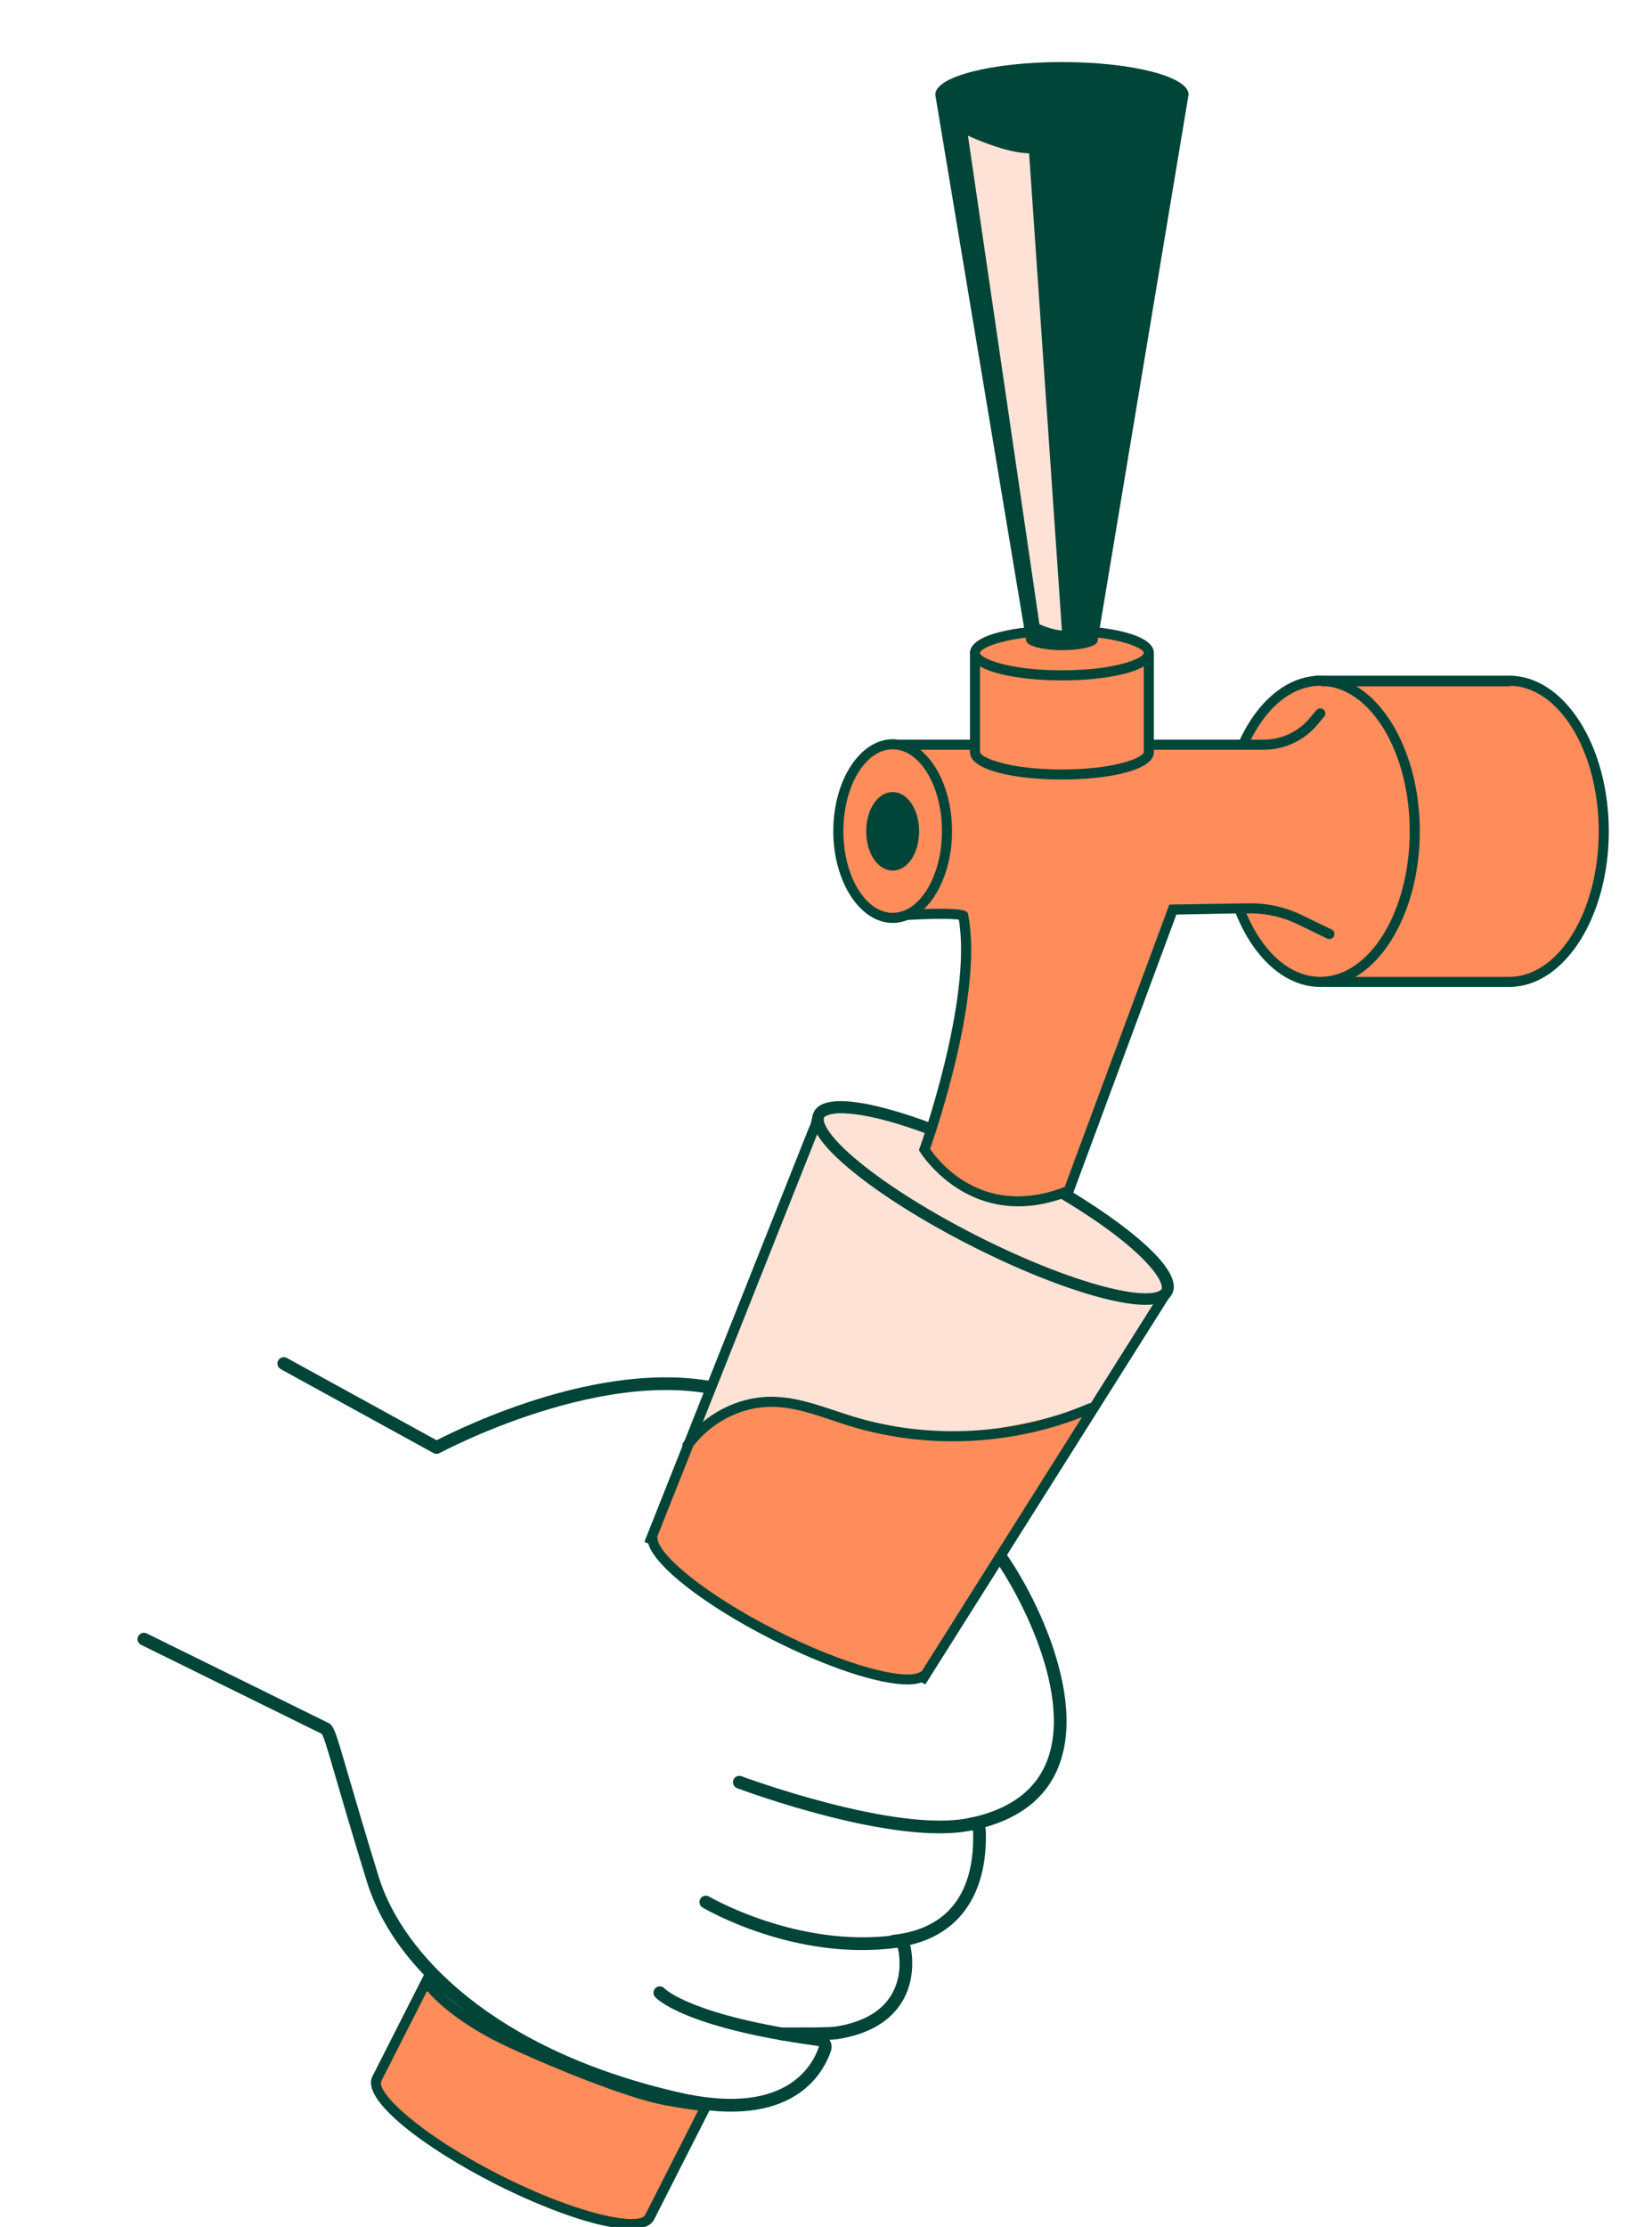 <?xml version="1.0" encoding="UTF-8"?> <svg xmlns="http://www.w3.org/2000/svg" width="328" height="442" viewBox="0 0 328 442" fill="none"><g clip-path="url(#clip0_716_6327)"><path d="M192.908 363.288C192.323 363.288 191.799 362.881 191.673 362.286C191.528 361.603 191.965 360.932 192.648 360.788C202.755 358.647 208.3 353.01 209.128 344.031C210.6 328.07 196.891 307.141 193.902 305.293C193.624 305.335 193.335 305.279 193.083 305.13L148.994 279.089C124.781 268.316 87.65 288.205 87.278 288.407C86.899 288.613 86.443 288.612 86.066 288.404L55.74 271.743C55.129 271.407 54.905 270.639 55.241 270.027C55.576 269.415 56.345 269.191 56.957 269.528L86.688 285.862C89.005 284.665 97.603 280.401 108.36 277.209C120.053 273.738 136.784 270.855 150.091 276.811C150.134 276.831 150.176 276.852 150.217 276.876L193.948 302.706C194.242 302.709 194.589 302.789 194.983 303.007C199.119 305.287 214.014 328.595 211.471 345.7C210.076 355.076 203.919 360.984 193.169 363.261C193.081 363.28 192.992 363.288 192.906 363.288H192.908Z" fill="#004538"></path><path d="M145.177 419.119C142.041 419.119 138.429 418.712 134.265 417.759C109.42 412.075 80.221 397.402 72.778 373.266C70.017 364.312 68.147 357.896 66.782 353.211C65.34 348.266 64.366 344.924 63.916 344.15C61.065 342.734 28.354 326.634 28.014 326.466C27.387 326.157 27.129 325.401 27.438 324.775C27.746 324.148 28.505 323.892 29.129 324.199C30.565 324.905 64.283 341.501 65.239 341.986C66.3 342.525 66.686 343.854 69.208 352.503C70.571 357.181 72.438 363.585 75.194 372.522C79.866 387.673 97.986 406.867 134.83 415.296C155.413 420.004 161.089 410.581 162.573 406.31C162.579 406.291 162.595 406.245 162.556 406.182C162.536 406.149 162.489 406.092 162.396 406.079C135.525 402.434 130.252 396.58 130.042 396.332C129.589 395.802 129.651 395.004 130.183 394.551C130.707 394.103 131.495 394.159 131.95 394.675C132.071 394.8 137.404 400.139 162.737 403.575C163.559 403.686 164.279 404.154 164.712 404.859C165.135 405.547 165.226 406.379 164.961 407.138C163.569 411.146 159.05 419.117 145.179 419.118L145.177 419.119Z" fill="#004538"></path><path d="M155.225 404.955C154.548 404.955 153.988 404.419 153.963 403.737C153.938 403.04 154.483 402.454 155.18 402.428C155.744 402.407 156.903 402.406 158.275 402.406C160.898 402.404 164.864 402.402 165.964 402.225C171.034 401.413 174.64 399.457 176.682 396.413C179.414 392.339 178.499 387.634 178.287 386.731C178.262 386.623 178.166 386.583 178.074 386.597C157.863 389.294 140.237 379.042 139.496 378.605C138.895 378.25 138.697 377.475 139.052 376.875C139.408 376.275 140.183 376.075 140.782 376.43C140.956 376.533 158.424 386.688 177.739 384.092C179.132 383.904 180.429 384.793 180.748 386.154C181.001 387.235 182.097 392.877 178.78 397.821C176.332 401.47 172.154 403.792 166.363 404.72C165.162 404.911 161.99 404.929 158.275 404.932C156.943 404.932 155.82 404.932 155.271 404.953C155.255 404.953 155.24 404.953 155.224 404.953L155.225 404.955Z" fill="#004538"></path><path d="M177.457 386.544C176.818 386.544 176.269 386.061 176.202 385.411C176.13 384.718 176.634 384.096 177.328 384.023C184.846 383.238 193.702 379.034 193.202 363.462C193.198 363.354 193.122 363.274 193.09 363.264C177.821 366.589 147.623 355.395 146.345 354.917C145.691 354.673 145.36 353.944 145.604 353.291C145.85 352.638 146.582 352.306 147.23 352.55C147.537 352.664 178.016 363.957 192.566 360.796C193.3 360.639 194.064 360.815 194.666 361.284C195.305 361.781 195.702 362.564 195.728 363.379C196.162 376.848 189.55 385.288 177.59 386.536C177.546 386.541 177.501 386.544 177.457 386.544Z" fill="#004538"></path><path d="M231.325 256.768C233.553 252.38 219.901 240.973 200.831 231.289C198.343 230.025 195.824 228.822 193.275 227.686C190.912 226.633 188.523 225.638 186.107 224.714C183.935 223.884 181.74 223.112 179.519 222.422C177.602 221.826 175.665 221.29 173.704 220.857C172.105 220.504 170.487 220.214 168.855 220.068C167.105 219.911 165.084 219.811 163.453 220.588C162.93 220.837 162.455 221.227 162.209 221.751C161.963 222.274 161.964 222.87 161.753 223.405C161.526 223.982 161.263 224.551 161.033 225.129C160.781 225.763 160.529 226.397 160.277 227.03L159.341 229.385C158.975 230.306 158.609 231.227 158.242 232.149C157.828 233.191 157.413 234.234 156.999 235.276C156.542 236.425 156.086 237.573 155.629 238.722C155.136 239.962 154.643 241.202 154.15 242.442C153.627 243.758 153.103 245.075 152.58 246.391C152.032 247.769 151.485 249.147 150.937 250.525C150.371 251.949 149.805 253.374 149.238 254.798L147.502 259.166C146.917 260.638 146.331 262.111 145.746 263.583C145.161 265.055 144.574 266.531 143.988 268.005C143.407 269.466 142.827 270.926 142.246 272.387C141.677 273.819 141.107 275.252 140.538 276.684C139.986 278.073 139.434 279.462 138.881 280.851C138.352 282.182 137.823 283.513 137.294 284.844C136.794 286.102 136.294 287.359 135.794 288.617C135.329 289.787 134.864 290.956 134.399 292.126C133.975 293.192 133.551 294.259 133.127 295.325C132.75 296.273 132.373 297.222 131.996 298.17C131.672 298.985 131.348 299.801 131.024 300.616C130.759 301.283 130.493 301.951 130.228 302.618L129.626 304.131L129.236 305.111L129.073 305.52L129.44 305.706C130.055 309.736 140.06 317.653 153.503 324.48C166.946 331.307 179.269 334.722 182.871 332.828L183.23 333.01L231.322 256.768H231.325Z" fill="#FFE2D6"></path><mask id="mask0_716_6327" style="mask-type:luminance" maskUnits="userSpaceOnUse" x="129" y="219" width="103" height="115"><path d="M231.325 256.768C233.553 252.38 219.901 240.973 200.831 231.289C198.343 230.025 195.824 228.822 193.275 227.686C190.912 226.633 188.523 225.638 186.107 224.714C183.935 223.884 181.74 223.112 179.519 222.422C177.602 221.826 175.665 221.29 173.704 220.857C172.105 220.504 170.487 220.214 168.855 220.068C167.105 219.911 165.084 219.811 163.453 220.588C162.93 220.837 162.455 221.227 162.209 221.751C161.963 222.274 161.964 222.87 161.753 223.405C161.526 223.982 161.263 224.551 161.033 225.129C160.781 225.763 160.529 226.397 160.277 227.03L159.341 229.385C158.975 230.306 158.609 231.227 158.242 232.149C157.828 233.191 157.413 234.234 156.999 235.276C156.542 236.425 156.086 237.573 155.629 238.722C155.136 239.962 154.643 241.202 154.15 242.442C153.627 243.758 153.103 245.075 152.58 246.391C152.032 247.769 151.485 249.147 150.937 250.525C150.371 251.949 149.805 253.374 149.238 254.798L147.502 259.166C146.917 260.638 146.331 262.111 145.746 263.583C145.161 265.055 144.574 266.531 143.988 268.005C143.407 269.466 142.827 270.926 142.246 272.387C141.677 273.819 141.107 275.252 140.538 276.684C139.986 278.073 139.434 279.462 138.881 280.851C138.352 282.182 137.823 283.513 137.294 284.844C136.794 286.102 136.294 287.359 135.794 288.617C135.329 289.787 134.864 290.956 134.399 292.126C133.975 293.192 133.551 294.259 133.127 295.325C132.75 296.273 132.373 297.222 131.996 298.17C131.672 298.985 131.348 299.801 131.024 300.616C130.759 301.283 130.493 301.951 130.228 302.618L129.626 304.131L129.236 305.111L129.073 305.52L129.44 305.706C130.055 309.736 140.06 317.653 153.503 324.48C166.946 331.307 179.269 334.722 182.871 332.828L183.23 333.01L231.322 256.768H231.325Z" fill="white"></path></mask><g mask="url(#mask0_716_6327)"><path d="M135.932 288.615C135.932 288.615 146.491 271.242 165.449 280.814C184.407 290.386 216.238 279.028 216.238 279.028L183.232 333.011C183.232 333.011 178.832 338.135 163.549 330.073C148.266 322.011 132.355 316.075 129.441 305.707L135.931 288.616L135.932 288.615Z" fill="#FF8C5B"></path></g><path d="M180.173 334.326C174.502 334.326 164.287 331.005 153.191 325.369C139.919 318.629 130.055 310.949 128.712 306.384L127.951 305.997L160.241 224.757C160.356 224.467 160.479 224.18 160.602 223.893C160.725 223.608 160.847 223.324 160.959 223.037C161.024 222.872 161.066 222.662 161.111 222.44C161.179 222.1 161.257 221.714 161.441 221.324C161.767 220.632 162.361 220.064 163.159 219.684C165.024 218.796 167.194 218.901 169.081 219.07C170.591 219.206 172.172 219.463 174.057 219.88C175.896 220.286 177.825 220.805 179.953 221.466C182.087 222.128 184.262 222.885 186.6 223.778C188.931 224.669 191.359 225.675 193.819 226.771C196.33 227.889 198.887 229.109 201.422 230.396C218.592 239.116 235.269 251.481 232.355 257.22L232.309 257.3L183.73 334.313L182.976 333.93C182.239 334.197 181.294 334.326 180.173 334.326ZM130.479 305.039L130.492 305.045L130.569 305.554C131.063 308.796 139.999 316.427 154.097 323.586C168.212 330.755 179.649 333.462 182.545 331.94L183.003 331.699L183.011 331.703L230.589 256.278C231.982 253.285 221.273 242.72 200.516 232.178C198.012 230.907 195.486 229.701 193.005 228.596C190.579 227.516 188.184 226.523 185.888 225.646C183.588 224.767 181.452 224.024 179.36 223.375C177.286 222.73 175.41 222.226 173.626 221.832C171.826 221.434 170.325 221.189 168.903 221.061C167.28 220.914 165.429 220.816 164.02 221.488C163.65 221.666 163.376 221.909 163.25 222.175C163.17 222.347 163.124 222.572 163.071 222.834C163.014 223.117 162.95 223.439 162.82 223.769C162.7 224.074 162.57 224.377 162.44 224.681C162.324 224.952 162.208 225.222 162.099 225.495L130.478 305.039H130.479Z" fill="#004538"></path><path d="M132.118 416.842C126.796 415.882 114.797 411.565 101.79 405.629C88.783 399.692 84.612 393.311 84.612 393.311L74.828 412.576C73.081 416.017 83.787 424.962 98.741 432.556C113.695 440.15 127.234 443.517 128.981 440.076L140.158 418.067C140.158 418.067 137.442 417.802 132.119 416.842H132.118Z" fill="#FF8C5B"></path><path d="M125.192 442.405C119.084 442.405 108.318 438.541 98.287 433.447C84.391 426.389 71.561 416.799 73.936 412.122L84.501 391.316L85.447 392.763C85.486 392.822 89.675 398.999 102.204 404.717C114.388 410.279 126.762 414.859 132.295 415.857C137.505 416.796 140.228 417.069 140.255 417.072L141.712 417.215L129.871 440.529C129.21 441.83 127.547 442.405 125.191 442.405H125.192ZM84.794 395.158L75.719 413.028C74.615 415.205 83.21 423.547 99.195 431.664C115.177 439.78 126.986 441.801 128.09 439.623L138.62 418.89C137.299 418.716 135.073 418.391 131.941 417.827C126.172 416.786 113.889 412.25 101.376 406.539C91.606 402.079 86.725 397.38 84.796 395.159L84.794 395.158Z" fill="#004538"></path><path d="M227.407 258.983C225.139 258.983 222.2 258.511 218.601 257.568C211.283 255.648 202.132 251.991 192.835 247.269C183.538 242.548 175.186 237.318 169.318 232.54C162.867 227.289 160.267 223.307 161.59 220.702C162.912 218.1 167.66 217.85 175.706 219.959C183.024 221.879 192.175 225.536 201.472 230.258C210.77 234.979 219.121 240.209 224.989 244.986C231.439 250.237 234.039 254.22 232.717 256.824C231.987 258.263 230.209 258.983 227.406 258.983H227.407ZM166.866 220.835C164.8 220.835 163.864 221.29 163.635 221.741C163.206 222.587 164.225 225.438 170.767 230.763C176.512 235.44 184.718 240.576 193.873 245.226C203.029 249.875 212.018 253.471 219.184 255.35C227.341 257.491 230.245 256.63 230.675 255.787C231.104 254.941 230.085 252.09 223.543 246.765C217.799 242.088 209.593 236.953 200.437 232.302C191.281 227.653 182.292 224.057 175.126 222.178C171.327 221.181 168.667 220.835 166.866 220.835Z" fill="#004538"></path><path d="M299.887 194.886H263.945L262.134 135.11H299.659C310.021 135.11 318.422 148.491 318.422 164.998C318.422 181.505 310.022 194.886 299.659 194.886" fill="#FF8C5B"></path><path d="M299.886 195.886H262.975L262.945 194.916L261.102 134.11H299.659C310.556 134.11 319.422 147.966 319.422 164.998C319.422 181.911 310.68 195.692 299.887 195.884V195.886H299.886ZM264.914 193.886H299.658C309.452 193.886 317.421 180.927 317.421 164.998C317.421 149.069 309.452 136.11 299.658 136.11H263.164L264.914 193.886Z" fill="#004538"></path><path d="M262.133 194.886C272.496 194.886 280.896 181.505 280.896 164.998C280.896 148.492 272.496 135.11 262.133 135.11C251.771 135.11 243.37 148.492 243.37 164.998C243.37 181.505 251.771 194.886 262.133 194.886Z" fill="#FF8C5B"></path><path d="M262.133 195.886C251.236 195.886 242.37 182.03 242.37 164.998C242.37 147.966 251.235 134.11 262.133 134.11C273.031 134.11 281.896 147.966 281.896 164.998C281.896 182.03 273.031 195.886 262.133 195.886ZM262.133 136.111C252.339 136.111 244.37 149.07 244.37 164.999C244.37 180.928 252.339 193.887 262.133 193.887C271.927 193.887 279.896 180.928 279.896 164.999C279.896 149.07 271.927 136.111 262.133 136.111Z" fill="#004538"></path><path d="M299.886 134.224H262.362V136.224H299.886V134.224Z" fill="#004538"></path><path d="M262.133 141.599L260.809 143.178C258.343 146.119 254.701 147.817 250.863 147.817H177.778C177.778 147.817 176.554 181.813 177.778 181.734C190.347 180.922 191.249 181.734 191.249 181.734C194.376 198.091 183.552 228.159 183.552 228.159C183.552 228.159 193.174 244.035 212.177 236.338L232.864 180.531L245.853 180.29H248.353C251.685 180.29 254.975 181.044 257.974 182.496L263.944 185.385" fill="#FF8C5B"></path><path d="M202.185 239.432C189.396 239.432 182.778 228.811 182.697 228.677L182.45 228.269L182.612 227.82C182.717 227.526 193.037 198.576 190.378 182.538C189.393 182.394 186.362 182.18 177.844 182.731L177.401 182.759L177.02 182.422C176.627 182.04 175.583 181.026 176.781 147.779L176.815 146.815H250.865C254.417 146.815 257.762 145.254 260.044 142.534L261.368 140.955C261.723 140.534 262.354 140.476 262.777 140.831C263.2 141.186 263.256 141.817 262.901 142.24L261.577 143.819C258.914 146.994 255.01 148.815 250.865 148.815H178.745C178.353 160.072 177.98 177.155 178.464 180.687C186.611 180.183 191.137 180.284 191.92 180.989L192.17 181.214L192.233 181.545C195.198 197.055 186.074 223.998 184.661 228.027C186.26 230.385 195.114 241.918 211.395 235.572L232.165 179.543L248.355 179.289C251.816 179.289 255.293 180.086 258.412 181.595L264.382 184.485C264.879 184.726 265.087 185.324 264.847 185.821C264.607 186.317 264.011 186.527 263.511 186.286L257.541 183.396C254.692 182.018 251.517 181.29 248.355 181.29H245.854L233.565 181.519L212.962 237.1L212.553 237.265C208.741 238.81 205.282 239.432 202.186 239.433L202.185 239.432Z" fill="#004538"></path><path d="M177.235 182.18C183.192 182.18 188.021 174.466 188.021 164.952C188.021 155.437 183.192 147.724 177.235 147.724C171.278 147.724 166.449 155.437 166.449 164.952C166.449 174.466 171.278 182.18 177.235 182.18Z" fill="#FF8C5B"></path><path d="M177.235 183.18C170.736 183.18 165.449 175.003 165.449 164.952C165.449 154.901 170.736 146.723 177.235 146.723C183.734 146.723 189.021 154.901 189.021 164.952C189.021 175.003 183.734 183.18 177.235 183.18ZM177.235 148.724C171.839 148.724 167.449 156.004 167.449 164.953C167.449 173.902 171.839 181.181 177.235 181.181C182.631 181.181 187.021 173.902 187.021 164.953C187.021 156.004 182.631 148.724 177.235 148.724Z" fill="#004538"></path><path d="M177.235 171.788C179.583 171.788 181.486 168.748 181.486 164.998C181.486 161.248 179.583 158.208 177.235 158.208C174.888 158.208 172.984 161.248 172.984 164.998C172.984 168.748 174.888 171.788 177.235 171.788Z" fill="#004538"></path><path d="M177.235 172.788C174.291 172.788 171.984 169.366 171.984 164.998C171.984 160.63 174.291 157.209 177.235 157.209C180.179 157.209 182.486 160.63 182.486 164.998C182.486 169.366 180.179 172.788 177.235 172.788ZM177.235 159.209C175.472 159.209 173.984 161.86 173.984 164.998C173.984 168.136 175.472 170.788 177.235 170.788C178.998 170.788 180.486 168.137 180.486 164.998C180.486 161.859 178.998 159.209 177.235 159.209Z" fill="#004538"></path><path d="M228.099 129.967V149.273C228.099 151.731 220.372 153.723 210.841 153.723C201.31 153.723 193.583 151.731 193.583 149.273V129.594" fill="#FF8C5B"></path><path d="M210.841 154.723C202.047 154.723 192.583 153.018 192.583 149.273V129.594C192.583 129.041 193.03 128.594 193.583 128.594C194.136 128.594 194.583 129.041 194.583 129.594V149.273C194.583 150.305 200.114 152.723 210.841 152.723C221.568 152.723 227.099 150.305 227.099 149.273V129.967C227.099 129.414 227.546 128.967 228.099 128.967C228.652 128.967 229.099 129.414 229.099 129.967V149.273C229.099 153.018 219.635 154.723 210.841 154.723Z" fill="#004538"></path><path d="M210.842 134.045C220.373 134.045 228.1 132.052 228.1 129.594C228.1 127.137 220.373 125.145 210.842 125.145C201.311 125.145 193.584 127.137 193.584 129.594C193.584 132.052 201.311 134.045 210.842 134.045Z" fill="#FF8C5B"></path><path d="M210.841 135.045C202.047 135.045 192.583 133.339 192.583 129.594C192.583 125.849 202.047 124.145 210.841 124.145C219.635 124.145 229.099 125.849 229.099 129.594C229.099 133.339 219.635 135.045 210.841 135.045ZM210.841 126.145C200.114 126.145 194.583 128.562 194.583 129.594C194.583 130.626 200.114 133.045 210.841 133.045C221.568 133.045 227.099 130.626 227.099 129.594C227.099 128.562 221.568 126.145 210.841 126.145Z" fill="#004538"></path><path d="M210.85 12.315C196.965 12.315 185.709 15.201 185.709 18.764H185.693L203.739 127.052L203.782 127.173C203.782 128.172 207.037 129.046 210.91 129.046C214.783 129.046 217.923 128.236 217.923 127.238L217.945 127.052L235.991 18.764C235.991 15.201 224.735 12.315 210.85 12.315Z" fill="#004538"></path><path d="M192.184 26.936L206.373 123.9C206.373 123.9 208.824 125.025 210.842 125.145L204.325 30.416C204.325 30.416 200.526 30.68 192.184 26.936Z" fill="#FFE2D6"></path><path d="M136.475 286.903C140.367 281.586 146.709 278.157 153.342 278.226C158.738 278.282 163.838 280.491 168.998 282.073C184.504 286.827 201.688 285.887 216.584 279.472" stroke="#004538" stroke-width="2" stroke-miterlimit="10" stroke-linecap="round"></path></g><defs><clipPath id="clip0_716_6327"><rect width="328" height="442" fill="white"></rect></clipPath></defs></svg> 